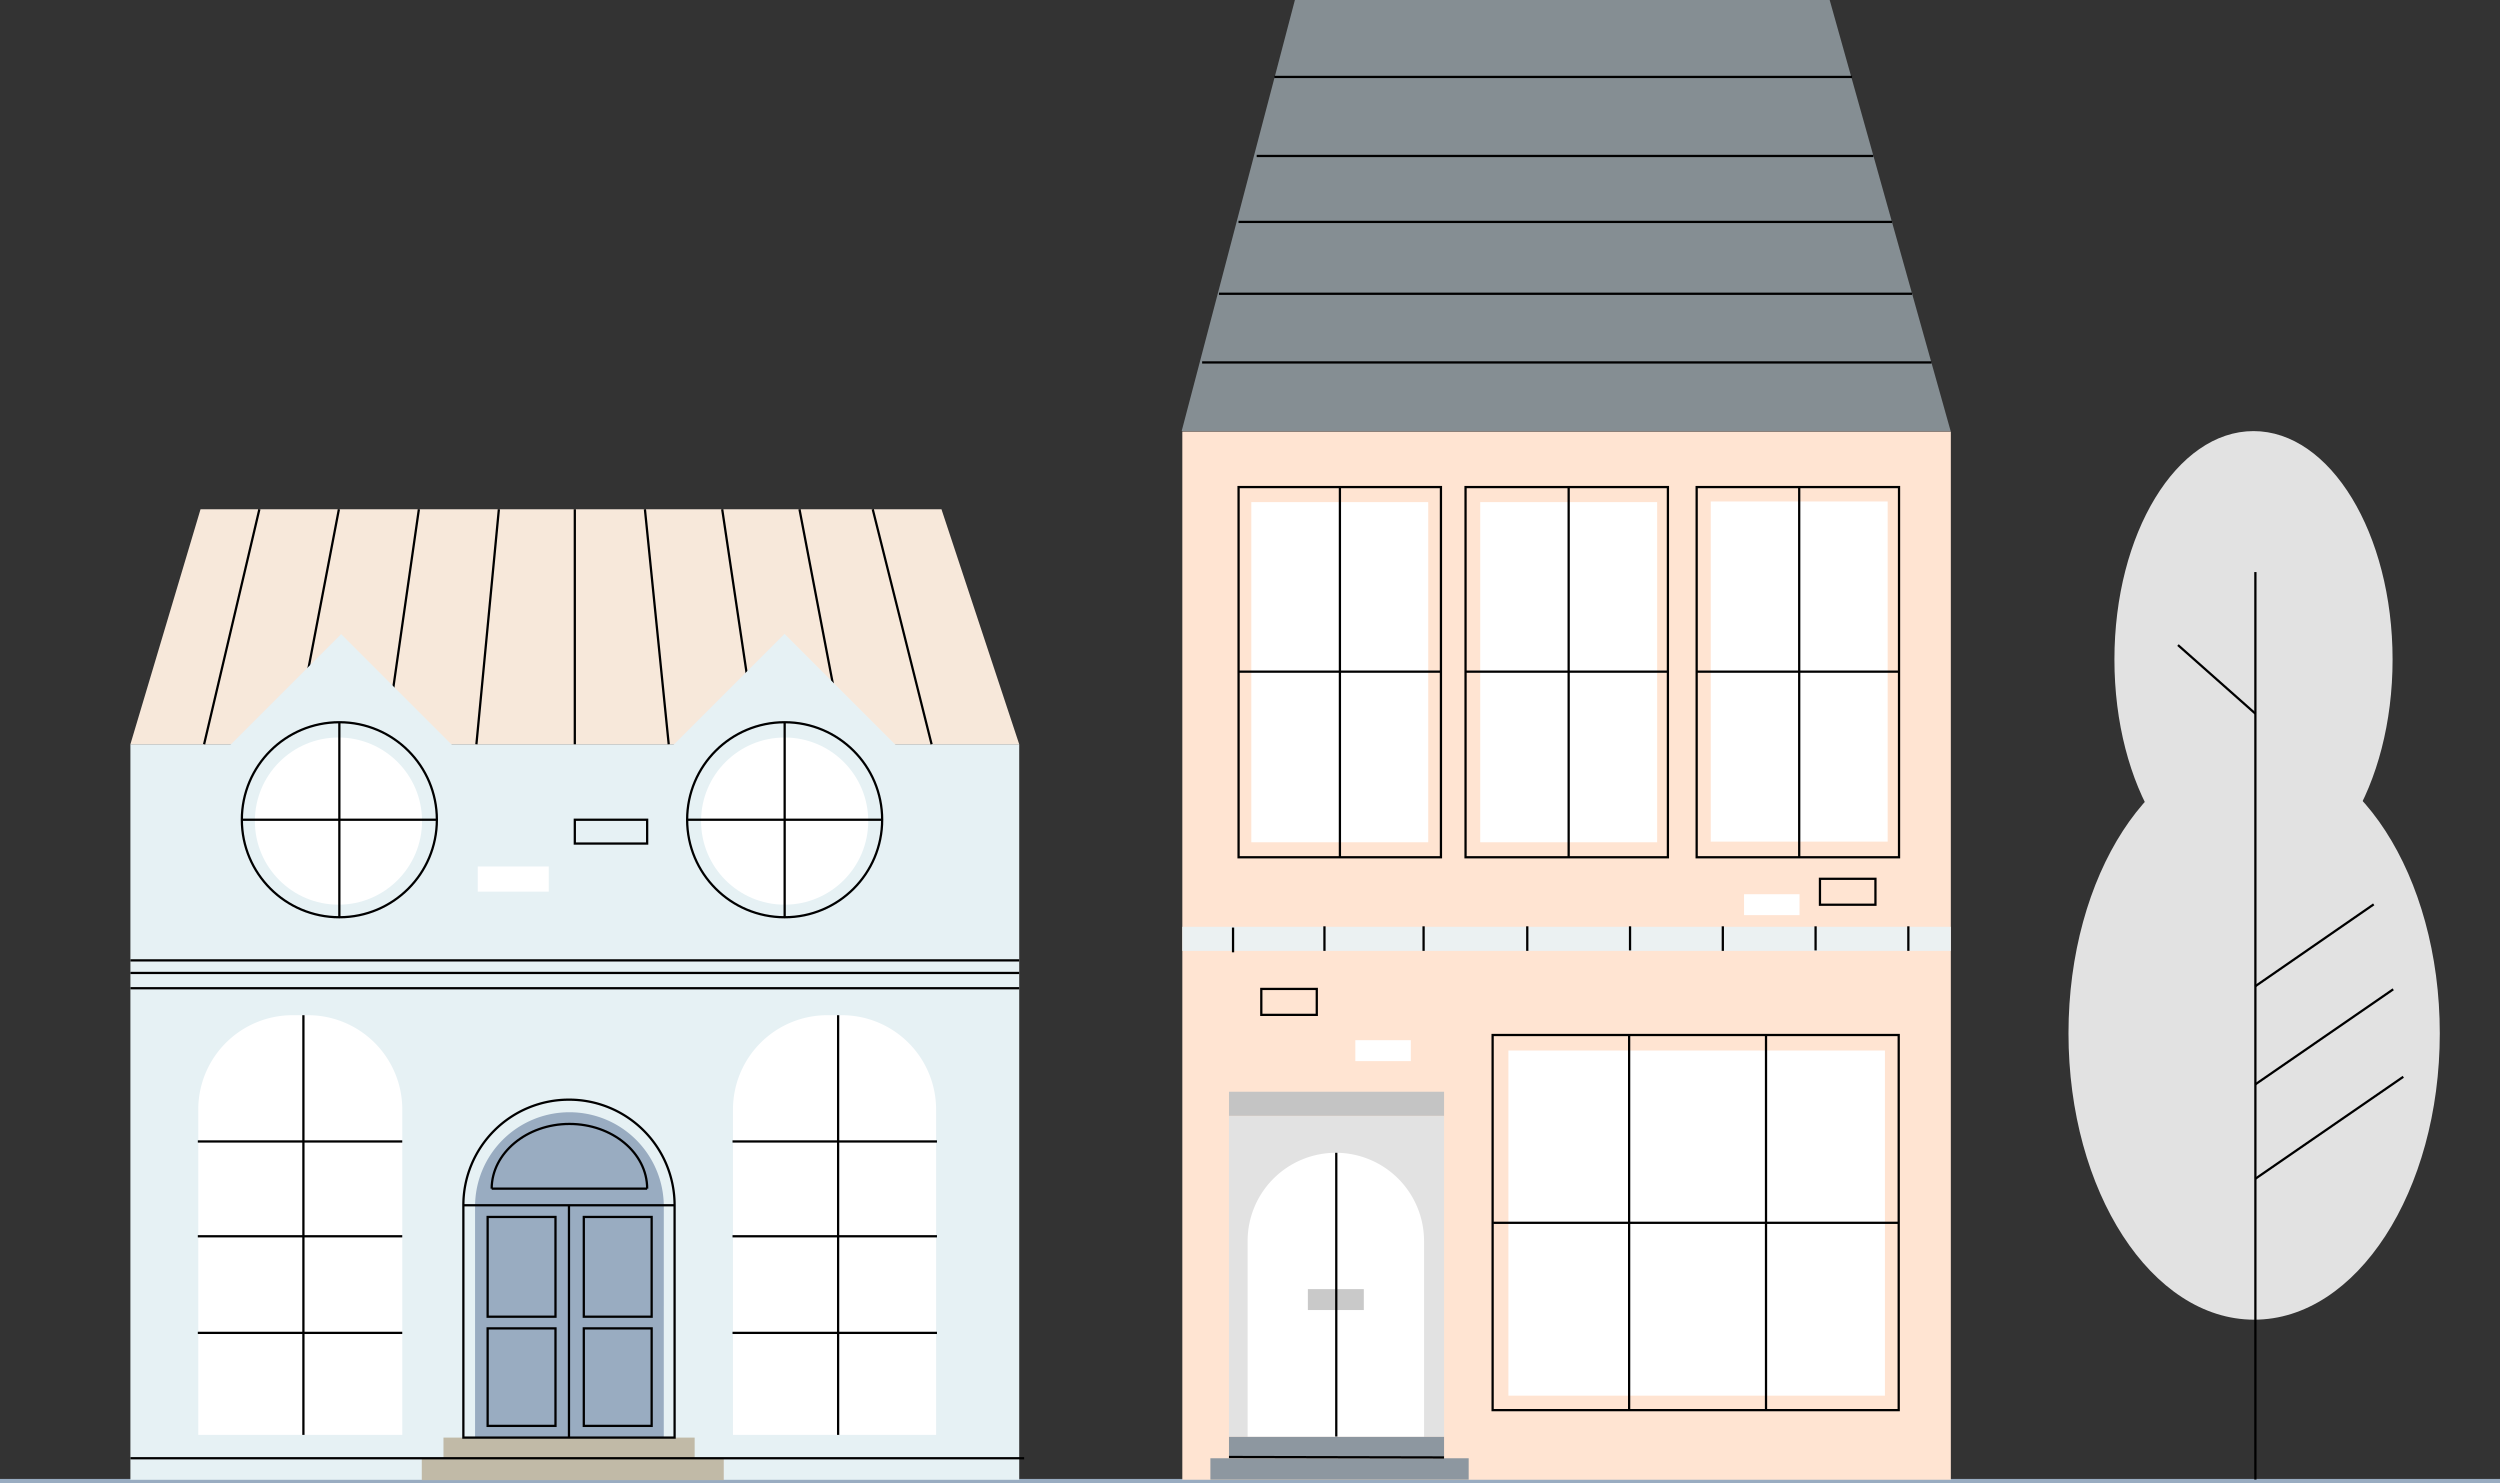 <svg xmlns="http://www.w3.org/2000/svg" width="275.691" height="163.59" viewBox="0 0 275.691 163.59"><rect x="0" y="0" width="275.691" height="163.59" fill="#333333" stroke="none"/><g transform="translate(-278.5 -200.58)"><line x2="275.691" transform="translate(278.5 363.92)" fill="#201600" stroke="#99acc1" stroke-miterlimit="10" stroke-width="0.5"/><rect width="84.749" height="115.59" transform="translate(493.631 363.762) rotate(180)" fill="#ffe4d2"/><path d="M371.8,164.04h84.8L443.26,116.5H384.287Z" transform="translate(37.01 84.08)" fill="#858e93"/><line x1="80.436" transform="translate(411.067 240.548)" fill="none" stroke="#000" stroke-miterlimit="10" stroke-width="0.25"/><line x1="76.425" transform="translate(412.922 232.975)" fill="none" stroke="#000" stroke-miterlimit="10" stroke-width="0.25"/><line x1="72.062" transform="translate(415.078 225.052)" fill="none" stroke="#000" stroke-miterlimit="10" stroke-width="0.25"/><line x1="68" transform="translate(417.084 217.78)" fill="none" stroke="#000" stroke-miterlimit="10" stroke-width="0.25"/><line x1="63.713" transform="translate(419.026 209.065)" fill="none" stroke="#000" stroke-miterlimit="10" stroke-width="0.25"/><rect width="28.484" height="2.357" transform="translate(440.461 363.749) rotate(180)" fill="#8d97a0"/><rect width="23.719" height="2.357" transform="translate(437.746 361.359) rotate(180)" fill="#8d97a0"/><line x1="23.719" y1="0.05" transform="translate(414.025 361.253)" fill="none" stroke="#000" stroke-miterlimit="10" stroke-width="0.25"/><rect width="23.719" height="35.354" transform="translate(437.746 359.012) rotate(180)" fill="#e2e2e2"/><rect width="23.719" height="2.658" transform="translate(437.746 323.629) rotate(180)" fill="#c4c4c4"/><path d="M386.35,401.292h19.408V379.728A9.736,9.736,0,0,0,396.028,370h0a9.736,9.736,0,0,0-9.728,9.728v21.564Z" transform="translate(29.782 -42.296)" fill="#fff"/><rect width="6.168" height="2.307" transform="translate(428.896 345.047) rotate(180)" fill="#c9c9c9"/><line y2="31.292" transform="translate(425.86 327.704)" fill="none" stroke="#000" stroke-miterlimit="10" stroke-width="0.25"/><rect width="41.522" height="38.062" transform="translate(486.363 354.489) rotate(180)" fill="#fff"/><rect width="44.782" height="41.372" transform="translate(487.883 356.087) rotate(180)" fill="none" stroke="#000" stroke-miterlimit="10" stroke-width="0.25"/><line x1="44.732" transform="translate(443.161 335.427)" fill="none" stroke="#000" stroke-miterlimit="10" stroke-width="0.25"/><line y2="41.322" transform="translate(473.25 314.766)" fill="none" stroke="#000" stroke-miterlimit="10" stroke-width="0.25"/><line y2="41.322" transform="translate(458.155 314.766)" fill="none" stroke="#000" stroke-miterlimit="10" stroke-width="0.25"/><rect width="6.118" height="2.307" transform="translate(434.079 317.595) rotate(180)" fill="#fff"/><rect width="6.118" height="2.859" transform="translate(423.71 312.497) rotate(180)" fill="none" stroke="#000" stroke-miterlimit="10" stroke-width="0.25"/><rect width="22.316" height="40.82" transform="translate(487.918 295.115) rotate(180)" fill="none" stroke="#000" stroke-miterlimit="10" stroke-width="0.25"/><rect width="22.316" height="40.82" transform="translate(462.431 295.115) rotate(180)" fill="none" stroke="#000" stroke-miterlimit="10" stroke-width="0.25"/><rect width="22.316" height="40.82" transform="translate(437.402 295.115) rotate(180)" fill="none" stroke="#000" stroke-miterlimit="10" stroke-width="0.25"/><rect width="19.508" height="37.51" transform="translate(486.665 293.391) rotate(180)" fill="#fff"/><rect width="19.508" height="37.51" transform="translate(461.243 293.461) rotate(180)" fill="#fff"/><rect width="19.508" height="37.51" transform="translate(435.998 293.461) rotate(180)" fill="#fff"/><line y2="40.82" transform="translate(476.91 254.288)" fill="none" stroke="#000" stroke-miterlimit="10" stroke-width="0.25"/><line y2="40.82" transform="translate(451.486 254.288)" fill="none" stroke="#000" stroke-miterlimit="10" stroke-width="0.25"/><line y2="40.82" transform="translate(426.261 254.288)" fill="none" stroke="#000" stroke-miterlimit="10" stroke-width="0.25"/><line x1="22.316" transform="translate(465.577 274.648)" fill="none" stroke="#000" stroke-miterlimit="10" stroke-width="0.25"/><line x1="22.316" transform="translate(440.102 274.648)" fill="none" stroke="#000" stroke-miterlimit="10" stroke-width="0.25"/><line x1="22.316" transform="translate(415.078 274.648)" fill="none" stroke="#000" stroke-miterlimit="10" stroke-width="0.25"/><rect width="84.749" height="2.658" transform="translate(493.631 305.442) rotate(180)" fill="#ebf1f2"/><line y2="2.708" transform="translate(488.946 302.73)" fill="none" stroke="#000" stroke-miterlimit="10" stroke-width="0.25"/><line y2="2.658" transform="translate(478.716 302.73)" fill="none" stroke="#000" stroke-miterlimit="10" stroke-width="0.25"/><line y2="2.708" transform="translate(468.486 302.73)" fill="none" stroke="#000" stroke-miterlimit="10" stroke-width="0.25"/><line y2="2.658" transform="translate(458.255 302.73)" fill="none" stroke="#000" stroke-miterlimit="10" stroke-width="0.25"/><line y2="2.708" transform="translate(446.922 302.73)" fill="none" stroke="#000" stroke-miterlimit="10" stroke-width="0.25"/><line y2="2.708" transform="translate(435.488 302.73)" fill="none" stroke="#000" stroke-miterlimit="10" stroke-width="0.25"/><line y2="2.708" transform="translate(424.556 302.73)" fill="none" stroke="#000" stroke-miterlimit="10" stroke-width="0.25"/><line y2="2.73" transform="translate(414.476 302.868)" fill="none" stroke="#000" stroke-miterlimit="10" stroke-width="0.25"/><rect width="6.118" height="2.859" transform="translate(485.317 300.352) rotate(180)" fill="none" stroke="#000" stroke-miterlimit="10" stroke-width="0.25"/><rect width="6.118" height="2.307" transform="translate(476.946 301.497) rotate(180)" fill="#fff"/><g transform="translate(506.605 248.12)"><ellipse cx="15.337" cy="25.192" rx="15.337" ry="25.192" transform="translate(5.066)" fill="#e2e2e2"/><ellipse cx="20.473" cy="31.576" rx="20.473" ry="31.576" transform="translate(0 34.838)" fill="#e2e2e2"/><line y2="100.073" transform="translate(20.611 15.545)" fill="none" stroke="#000" stroke-miterlimit="10" stroke-width="0.25"/><line x1="8.536" y1="7.565" transform="translate(12.075 23.596)" fill="none" stroke="#000" stroke-miterlimit="10" stroke-width="0.25"/><line y1="9.022" x2="13.047" transform="translate(20.611 52.188)" fill="none" stroke="#000" stroke-miterlimit="10" stroke-width="0.25"/><line y1="10.479" x2="15.199" transform="translate(20.611 61.556)" fill="none" stroke="#000" stroke-miterlimit="10" stroke-width="0.25"/><line y1="11.242" x2="16.309" transform="translate(20.611 71.203)" fill="none" stroke="#000" stroke-miterlimit="10" stroke-width="0.25"/></g><rect width="98.013" height="81.115" transform="translate(292.881 282.652)" fill="#e6f1f4"/><rect width="33.299" height="2.329" transform="translate(358.312 363.804) rotate(180)" fill="#c1baa7"/><rect width="27.699" height="2.329" transform="translate(355.104 361.442) rotate(180)" fill="#c1baa7"/><line x1="98.558" transform="translate(292.881 361.39)" fill="none" stroke="#000" stroke-miterlimit="10" stroke-width="0.25"/><path d="M290.4,322.781H268V286.906A10.4,10.4,0,0,1,278.408,276.5h1.584A10.4,10.4,0,0,1,290.4,286.908Z" transform="translate(91.33 36.032)" fill="#fff"/><line y2="46.281" transform="translate(370.925 312.533)" fill="none" stroke="#000" stroke-miterlimit="10" stroke-width="0.25"/><line x2="22.546" transform="translate(359.28 326.456)" fill="none" stroke="#000" stroke-miterlimit="10" stroke-width="0.25"/><line x2="22.546" transform="translate(359.28 336.912)" fill="none" stroke="#000" stroke-miterlimit="10" stroke-width="0.25"/><line x2="22.546" transform="translate(359.28 347.565)" fill="none" stroke="#000" stroke-miterlimit="10" stroke-width="0.25"/><path d="M231.913,189.815H133.9l7.734-25.915H223.34Z" transform="translate(158.981 92.837)" fill="#f7e8da"/><line y2="25.915" transform="translate(341.888 256.737)" fill="none" stroke="#000" stroke-miterlimit="10" stroke-width="0.25"/><line x1="2.478" y2="25.915" transform="translate(331.036 256.737)" fill="none" stroke="#000" stroke-miterlimit="10" stroke-width="0.25"/><line x1="3.716" y2="25.915" transform="translate(320.977 256.737)" fill="none" stroke="#000" stroke-miterlimit="10" stroke-width="0.25"/><line x1="4.955" y2="25.915" transform="translate(310.918 256.737)" fill="none" stroke="#000" stroke-miterlimit="10" stroke-width="0.25"/><line x1="6.095" y2="25.915" transform="translate(301.008 256.737)" fill="none" stroke="#000" stroke-miterlimit="10" stroke-width="0.25"/><line x2="2.626" y2="25.915" transform="translate(349.618 256.737)" fill="none" stroke="#000" stroke-miterlimit="10" stroke-width="0.25"/><line x2="3.865" y2="25.915" transform="translate(358.141 256.737)" fill="none" stroke="#000" stroke-miterlimit="10" stroke-width="0.25"/><line x2="4.955" y2="25.915" transform="translate(366.664 256.737)" fill="none" stroke="#000" stroke-miterlimit="10" stroke-width="0.25"/><line x2="6.491" y2="25.915" transform="translate(374.741 256.737)" fill="none" stroke="#000" stroke-miterlimit="10" stroke-width="0.25"/><path d="M231.411,333.975H210.6V308.506A10.4,10.4,0,0,1,221.008,298.1h0a10.4,10.4,0,0,1,10.406,10.408Z" transform="translate(120.288 25.135)" fill="#99acc1"/><path d="M231.293,332.563H208V306.946A11.631,11.631,0,0,1,219.646,295.3h0a11.631,11.631,0,0,1,11.646,11.646Z" transform="translate(121.599 26.548)" fill="none" stroke="#000" stroke-miterlimit="10" stroke-width="0.25"/><line x2="23.289" transform="translate(329.599 333.492)" fill="none" stroke="#000" stroke-miterlimit="10" stroke-width="0.25"/><line y2="25.618" transform="translate(341.244 333.492)" fill="none" stroke="#000" stroke-miterlimit="10" stroke-width="0.25"/><rect width="7.482" height="11" transform="translate(332.275 334.781)" fill="none" stroke="#000" stroke-miterlimit="10" stroke-width="0.25"/><rect width="7.482" height="11" transform="translate(342.879 334.781)" fill="none" stroke="#000" stroke-miterlimit="10" stroke-width="0.25"/><rect width="7.482" height="10.753" transform="translate(332.275 347.069)" fill="none" stroke="#000" stroke-miterlimit="10" stroke-width="0.25"/><rect width="7.482" height="10.753" transform="translate(342.879 347.069)" fill="none" stroke="#000" stroke-miterlimit="10" stroke-width="0.25"/><path d="M214.3,307.835c0-3.912,3.865-7.135,8.573-7.135s8.573,3.171,8.573,7.135" transform="translate(118.421 23.824)" fill="none" stroke="#000" stroke-miterlimit="10" stroke-width="0.25"/><line x2="17.145" transform="translate(332.721 331.659)" fill="none" stroke="#000" stroke-miterlimit="10" stroke-width="0.25"/><path d="M171.5,322.781H149V286.906A10.4,10.4,0,0,1,159.408,276.5h1.683A10.4,10.4,0,0,1,171.5,286.908Z" transform="translate(151.364 36.032)" fill="#fff"/><line y2="46.281" transform="translate(311.959 312.533)" fill="none" stroke="#000" stroke-miterlimit="10" stroke-width="0.25"/><line x2="22.546" transform="translate(300.314 326.456)" fill="none" stroke="#000" stroke-miterlimit="10" stroke-width="0.25"/><line x2="22.546" transform="translate(300.314 336.912)" fill="none" stroke="#000" stroke-miterlimit="10" stroke-width="0.25"/><line x2="22.546" transform="translate(300.314 347.565)" fill="none" stroke="#000" stroke-miterlimit="10" stroke-width="0.25"/><rect width="20.712" height="20.712" transform="translate(301.472 285.154) rotate(-45)" fill="#e6f1f4"/><rect width="20.712" height="20.712" transform="translate(350.366 285.126) rotate(-45)" fill="#e6f1f4"/><circle cx="10.753" cy="10.753" r="10.753" transform="translate(305.17 280.225)" fill="#e6f1f4" stroke="#000" stroke-miterlimit="10" stroke-width="0.25"/><circle cx="10.753" cy="10.753" r="10.753" transform="translate(354.276 280.225)" fill="#e6f1f4" stroke="#000" stroke-miterlimit="10" stroke-width="0.25"/><circle cx="9.217" cy="9.217" r="9.217" transform="translate(306.607 281.91)" fill="#fff"/><circle cx="9.217" cy="9.217" r="9.217" transform="translate(355.812 281.91)" fill="#fff"/><line y2="21.506" transform="translate(315.923 280.225)" fill="none" stroke="#000" stroke-miterlimit="10" stroke-width="0.25"/><line x2="21.506" transform="translate(305.17 290.978)" fill="none" stroke="#000" stroke-miterlimit="10" stroke-width="0.25"/><line y2="21.506" transform="translate(365.029 280.225)" fill="none" stroke="#000" stroke-miterlimit="10" stroke-width="0.25"/><line x2="21.506" transform="translate(354.276 290.978)" fill="none" stroke="#000" stroke-miterlimit="10" stroke-width="0.25"/><line x2="98.013" transform="translate(292.881 309.559)" fill="none" stroke="#000" stroke-miterlimit="10" stroke-width="0.25"/><line x2="98.013" transform="translate(292.881 306.487)" fill="none" stroke="#000" stroke-miterlimit="10" stroke-width="0.25"/><line x2="98.013" transform="translate(292.881 307.874)" fill="none" stroke="#000" stroke-miterlimit="10" stroke-width="0.25"/><rect width="7.978" height="2.626" transform="translate(341.888 290.978)" fill="none" stroke="#000" stroke-miterlimit="10" stroke-width="0.25"/><rect width="7.829" height="2.775" transform="translate(331.185 296.131)" fill="#fff"/></g></svg>